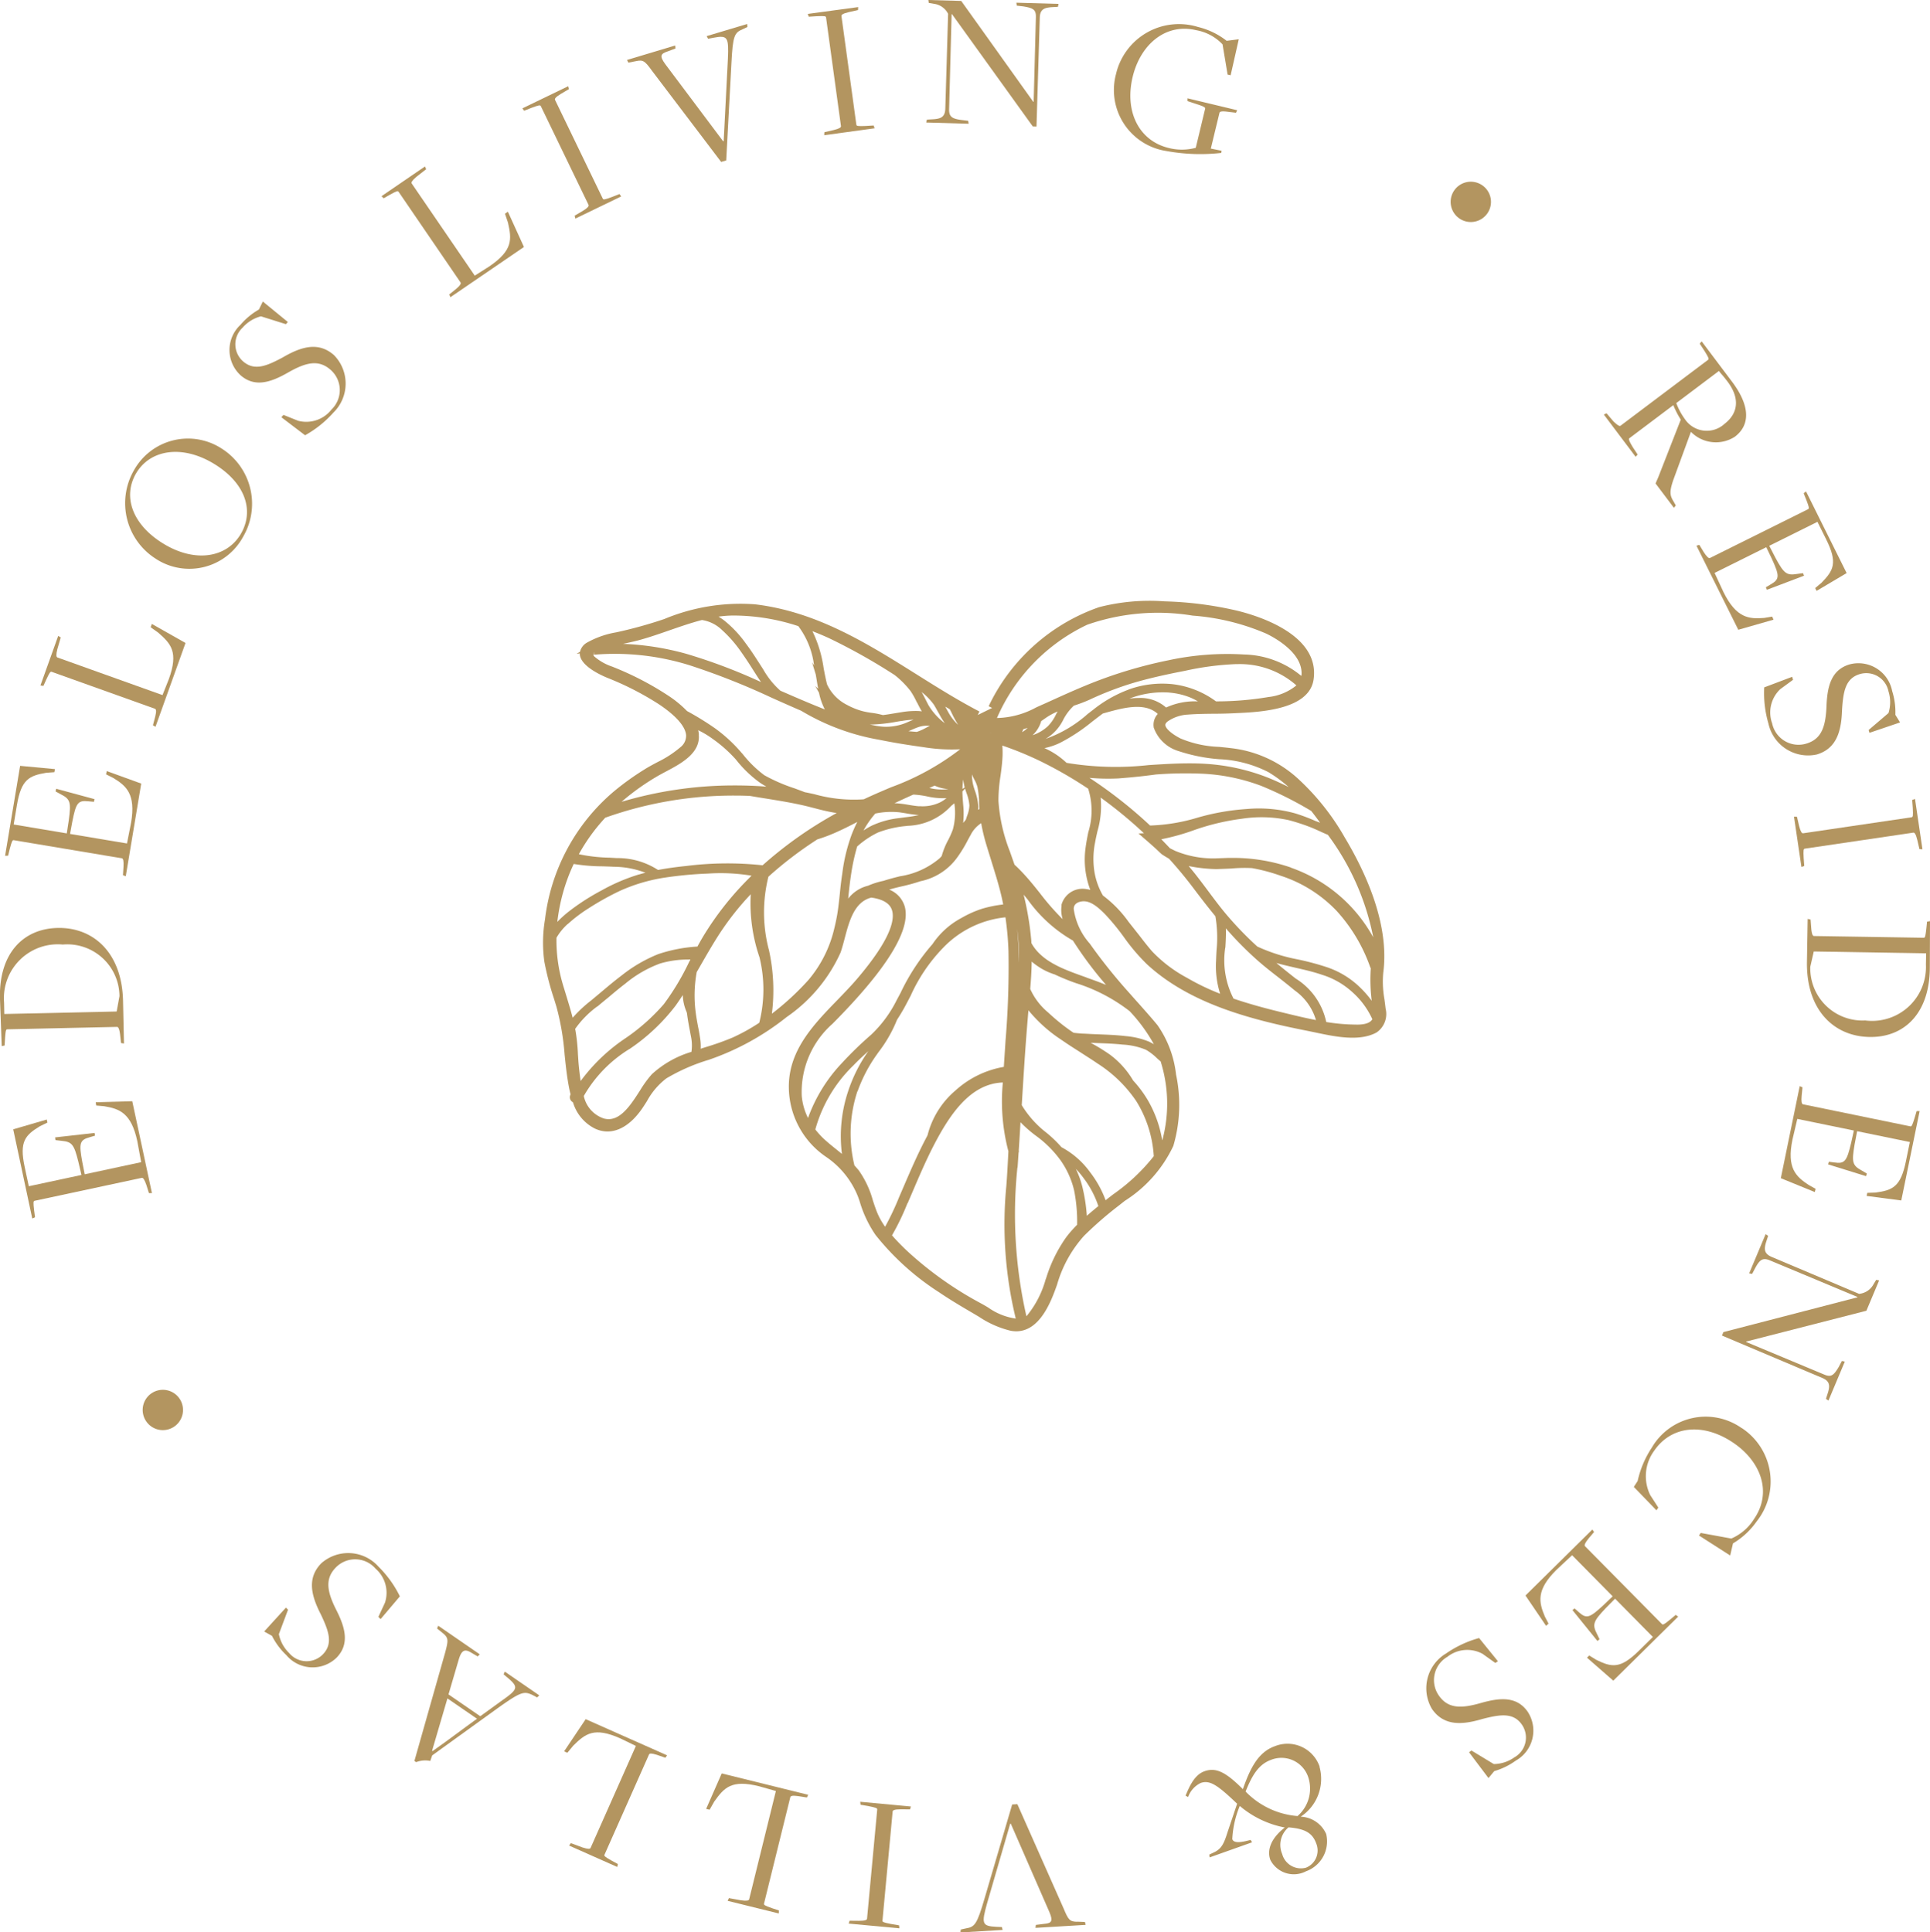 <svg id="Group_11" data-name="Group 11" xmlns="http://www.w3.org/2000/svg" xmlns:xlink="http://www.w3.org/1999/xlink" width="111.443" height="111.598" viewBox="0 0 111.443 111.598">
  <defs>
    <clipPath id="clip-path">
      <rect id="Rectangle_5" data-name="Rectangle 5" width="111.443" height="111.598" fill="#b39560"/>
    </clipPath>
  </defs>
  <g id="Group_7" data-name="Group 7" clip-path="url(#clip-path)">
    <path id="Path_31" data-name="Path 31" d="M46.723,73.955l.153.5a14.732,14.732,0,0,1,.469,2.751c.05.48.1.962.176,1.451.037.235.088.539.169.854l-.014.032a.326.326,0,0,0,.022.306.351.351,0,0,0,.131.119A2.487,2.487,0,0,0,49.1,81.488c.935.435,1.931,0,2.736-1.18.089-.132.176-.268.265-.409a4.1,4.1,0,0,1,1.118-1.311,10.983,10.983,0,0,1,2.456-1.075,15.033,15.033,0,0,0,4.494-2.471,9.017,9.017,0,0,0,3.106-3.713c.088-.245.163-.529.241-.825.262-.992.558-2.117,1.54-2.358.643.09,1.039.318,1.176.68.2.524.016,1.647-2,4.013-.348.408-.729.8-1.132,1.218-1.32,1.36-2.683,2.768-2.8,4.734a4.9,4.9,0,0,0,2.1,4.3,5.007,5.007,0,0,1,1.888,2.33l.094.267a6.768,6.768,0,0,0,.92,1.945,15.1,15.1,0,0,0,3.673,3.311c.676.46,1.39.877,2.08,1.281l.227.136a5.666,5.666,0,0,0,1.819.8,1.82,1.82,0,0,0,.321.031c1.4,0,2.041-1.8,2.358-2.69a7.168,7.168,0,0,1,1.561-2.826,21.436,21.436,0,0,1,1.973-1.719l.381-.3a7.569,7.569,0,0,0,2.8-3.172,8.419,8.419,0,0,0,.156-4.12,6.13,6.13,0,0,0-1.071-2.851c-.35-.427-.721-.839-1.088-1.254-.182-.2-.363-.407-.544-.612A31.626,31.626,0,0,1,77.81,71l-.136-.192a3.8,3.8,0,0,1-.931-2.007c0-.09.018-.363.451-.432.486-.078.943.316,1.37.749a13,13,0,0,1,1.073,1.307,11.241,11.241,0,0,0,1.333,1.569c2.455,2.264,5.926,3.191,9.312,3.856l.434.09c1.121.237,2.517.534,3.505,0a1.291,1.291,0,0,0,.531-1.379c-.02-.182-.044-.362-.068-.539a5.751,5.751,0,0,1-.068-1.547c.367-2.77-1.007-5.773-2.224-7.8a13.987,13.987,0,0,0-2.721-3.417,6.86,6.86,0,0,0-3.9-1.749c-.2-.026-.42-.046-.636-.068a6.291,6.291,0,0,1-2.227-.486c-.5-.254-.857-.57-.875-.768,0-.026-.01-.1.136-.216a2.241,2.241,0,0,1,1.163-.394c.49-.039,1-.044,1.485-.05.363,0,.729-.008,1.088-.024l.181-.009c1.379-.06,4.247-.186,4.506-1.94.39-2.638-3.34-3.725-4.489-3.995a20.716,20.716,0,0,0-4.117-.521,11.689,11.689,0,0,0-3.779.335,11.094,11.094,0,0,0-6.376,5.72l.2.1L71.2,57.6l.1-.2c-1.256-.654-2.48-1.422-3.664-2.166-2.819-1.769-5.735-3.6-9.295-4.025a11.43,11.43,0,0,0-5.238.848,25.2,25.2,0,0,1-2.779.77,5.237,5.237,0,0,0-1.666.582.832.832,0,0,0-.424.544l-.195.111.186-.018v.06c.054.643,1.124,1.156,1.581,1.345a17.122,17.122,0,0,1,3.009,1.545c1.23.831,1.518,1.422,1.545,1.769a.835.835,0,0,1-.321.69,6.263,6.263,0,0,1-1.318.86c-.272.144-.544.288-.794.448a15.465,15.465,0,0,0-1.7,1.221A11.445,11.445,0,0,0,46.214,69.4a8.028,8.028,0,0,0-.038,2.448,16.723,16.723,0,0,0,.547,2.111M61.847,55.263c.022.124.042.247.061.365.025.157.051.311.08.463l-.175-.171.221.395a3.7,3.7,0,0,0,.336.963c-.9-.354-1.773-.735-2.566-1.081a4.809,4.809,0,0,1-.992-1.232l-.189-.294c-.252-.391-.512-.8-.8-1.18a6.634,6.634,0,0,0-1.236-1.327,3.522,3.522,0,0,0-.354-.244,6.341,6.341,0,0,1,.865-.064,12.017,12.017,0,0,1,3.741.612,4.743,4.743,0,0,1,.911,2.281l-.121-.2Zm19.511,3.049a2.176,2.176,0,0,0,1.449,1.376,9.778,9.778,0,0,0,2.328.465,6.858,6.858,0,0,1,2.85.748,7.991,7.991,0,0,1,1.166.858c-.408-.2-.833-.4-1.272-.571a11.758,11.758,0,0,0-3.517-.767c-.314-.02-.629-.028-.944-.028-.788,0-1.577.051-2.348.1a17.272,17.272,0,0,1-4.741-.129,4.515,4.515,0,0,0-1.277-.851,3.825,3.825,0,0,0,.908-.308A10.519,10.519,0,0,0,77.8,57.99c.207-.159.415-.32.626-.476l.136-.038c1.024-.285,2.283-.635,3.035.063a.917.917,0,0,0-.235.773ZM93.066,75.481a11.087,11.087,0,0,1-1.743-.15,3.9,3.9,0,0,0-1.762-2.509c-.4-.313-.772-.612-1.118-.9.374.107.752.193,1.124.279.5.114,1.017.233,1.505.4a4.6,4.6,0,0,1,1.737.985,4.662,4.662,0,0,1,1.175,1.581l0,.009c-.137.212-.419.307-.912.307M80.09,69.774l-.181-.229a6.835,6.835,0,0,0-1.479-1.518,4.056,4.056,0,0,1-.483-1.32,4.752,4.752,0,0,1,.026-1.726c.039-.225.09-.45.141-.674a5.153,5.153,0,0,0,.183-1.938,25.257,25.257,0,0,1,2.5,2.06l-.316.014.422.365c.195.167.387.34.574.508.09.083.176.166.263.249l.08.073c.117.08.238.153.36.225l.068.039c.5.549.969,1.118,1.408,1.7.483.643.884,1.156,1.267,1.62a7.317,7.317,0,0,1,.068,1.965c-.012.2-.022.408-.029.612a5.285,5.285,0,0,0,.235,1.9,13.594,13.594,0,0,1-1.909-.918,7.972,7.972,0,0,1-2.017-1.528c-.267-.307-.514-.627-.76-.948-.141-.175-.279-.353-.42-.531M63.357,82.949c-.1-.083-.2-.163-.3-.244-.224-.18-.45-.361-.667-.556a4.528,4.528,0,0,1-.568-.613,8.183,8.183,0,0,1,2.2-3.7c.272-.285.571-.558.86-.822l-.078.113a8.722,8.722,0,0,0-1.081,2.183,8.189,8.189,0,0,0-.365,3.64Zm3.615-14.327a1.5,1.5,0,0,0-.884-.937c.256-.078.52-.141.78-.2a10.278,10.278,0,0,0,1.02-.284,3.47,3.47,0,0,0,2.172-1.436,7.446,7.446,0,0,0,.568-.942l.165-.3a1.755,1.755,0,0,1,.606-.675,10.659,10.659,0,0,0,.29,1.217c.092.308.188.612.284.922.2.652.417,1.327.577,2q.068.278.12.556a7.082,7.082,0,0,0-1.206.242,6.168,6.168,0,0,0-1.2.535,4.626,4.626,0,0,0-1.677,1.513,12.229,12.229,0,0,0-1.842,2.813l-.232.435a7.087,7.087,0,0,1-1.464,1.98,21.079,21.079,0,0,0-1.684,1.632A9.062,9.062,0,0,0,61.4,80.874a3.512,3.512,0,0,1-.362-1.277,5.248,5.248,0,0,1,1.775-4.163c3.171-3.191,4.57-5.481,4.161-6.81Zm-7.839,2.517a8.493,8.493,0,0,1-.02-4.2,21.933,21.933,0,0,1,2.836-2.162l.012,0a9.327,9.327,0,0,0,.9-.331c.509-.22.945-.44,1.386-.67-.112.211-.211.439-.316.7a10.117,10.117,0,0,0-.554,2.293c-.057.369-.1.739-.136,1.11-.045.433-.091.884-.167,1.314-.054.3-.123.612-.216.97A7.071,7.071,0,0,1,61.427,72.9a15.462,15.462,0,0,1-2.113,1.95,10.778,10.778,0,0,0-.178-3.709Zm31.553-7.424a10.431,10.431,0,0,0-1.147-.431,7.848,7.848,0,0,0-2.8-.255,13.4,13.4,0,0,0-2.847.5,10.631,10.631,0,0,1-2.739.455,26.08,26.08,0,0,0-3.5-2.753l.068.005a12.349,12.349,0,0,0,1.594.028c.8-.061,1.513-.137,2.177-.228a22.6,22.6,0,0,1,2.585-.049,11.141,11.141,0,0,1,3.5.709,21.366,21.366,0,0,1,2.879,1.446c.171.215.34.439.512.68Zm-.979,8.006a10.009,10.009,0,0,1-2.336-.736l-.029-.014a19.872,19.872,0,0,1-1.827-1.9c-.346-.413-.673-.853-.99-1.278-.264-.353-.526-.706-.8-1.05q-.17-.211-.345-.419A8.852,8.852,0,0,0,85,66.5c.285-.012.571-.018.854-.035a8.733,8.733,0,0,1,1.178-.023,10.337,10.337,0,0,1,1.658.441,7.756,7.756,0,0,1,3.243,2.041,9.481,9.481,0,0,1,1.926,3.23.345.345,0,0,0,.037.072,9.609,9.609,0,0,0,.054,1.881,6.07,6.07,0,0,0-.761-.856,5.035,5.035,0,0,0-1.784-1.071,15.129,15.129,0,0,0-1.7-.458ZM66.812,57.945a5.173,5.173,0,0,1,.68-.075c-.083.034-.162.068-.241.1-.12.053-.241.106-.366.149a3.065,3.065,0,0,1-1.088.16,3.7,3.7,0,0,1-.635-.09l-.193-.037H65a9.32,9.32,0,0,0,1.517-.163l.156-.026.1-.016.054,0Zm.57.514q.2-.093.414-.167a1.5,1.5,0,0,1,.641-.063c-.088.04-.173.084-.258.128a2.7,2.7,0,0,1-.5.219q-.244-.018-.476-.04Zm3.086,3.39c.026.084.054.169.082.254a2.509,2.509,0,0,1,.169.728,1.792,1.792,0,0,1-.129.58c-.027.078-.052.158-.077.237q-.081.092-.155.188a5.229,5.229,0,0,0,0-1.072c-.019-.23-.039-.484-.043-.744Zm-.15.021a3.568,3.568,0,0,1,.046-.544,2.667,2.667,0,0,0,.084.456Zm.7-.519a1.887,1.887,0,0,1,.167.417,5.984,5.984,0,0,1,.091.721c0,.182.006.363.018.544l-.078.04a1.17,1.17,0,0,0,.014-.195,3.2,3.2,0,0,0-.2-.926l-.029-.091a2.589,2.589,0,0,1-.136-.831c.014.035.029.072.044.109.037.069.069.137.105.21Zm-2.62.467c.105-.045.21-.093.312-.14a2.115,2.115,0,0,0,.8.2,2.894,2.894,0,0,1-1.107-.065Zm-1.673,1.41c.121.018.242.037.364.057a6.935,6.935,0,0,0,.711.094c-.259.06-.528.1-.807.131l-.34.046a5.019,5.019,0,0,0-1.581.44,4.677,4.677,0,0,0-.469.276,5.525,5.525,0,0,1,.68-.979,4.48,4.48,0,0,1,1.441-.067Zm1.1-.356c-.209-.015-.414-.049-.62-.083a6.355,6.355,0,0,0-.735-.092l-.078,0c.348-.166.714-.334,1.088-.5a5.114,5.114,0,0,1,.774.1,4.228,4.228,0,0,0,1.14.107,2.041,2.041,0,0,1-.357.236,2.32,2.32,0,0,1-1.215.224Zm5.655,7.116a12.691,12.691,0,0,1,.1,1.274c.005.216.005.432,0,.648q-.005-.415-.024-.83c-.017-.38-.044-.746-.078-1.1ZM75.812,57.4c-.016.027-.031.054-.046.081l-.044.08a2.475,2.475,0,0,1-.471.686,2.434,2.434,0,0,1-.884.52,1.784,1.784,0,0,0,.5-.816l.171-.118c.087-.061.173-.121.265-.177a3.827,3.827,0,0,1,.507-.258Zm-2.055,1.194a.743.743,0,0,0,.068-.169c.089-.028.173-.054.254-.084a1.314,1.314,0,0,1-.322.252ZM51.64,66.808a10.867,10.867,0,0,0-2.162.924A13.021,13.021,0,0,0,47.6,68.94a6.289,6.289,0,0,0-.675.608,10.711,10.711,0,0,1,.321-1.656,10.291,10.291,0,0,1,.626-1.688,10.727,10.727,0,0,0,1.643.136c.228.006.455.014.68.026a5.14,5.14,0,0,1,1.82.346c-.13.028-.254.061-.375.1Zm-2.405,7.63c.2-.166.4-.335.605-.5.333-.281.667-.563,1.014-.827a6.827,6.827,0,0,1,2-1.157,5.636,5.636,0,0,1,1.617-.231l.14-.007-.084.162A14.45,14.45,0,0,1,53.074,74.3a11.523,11.523,0,0,1-2.186,1.948,10.4,10.4,0,0,0-2.616,2.492c-.057-.377-.1-.773-.124-1.054-.012-.161-.022-.324-.033-.488a11,11,0,0,0-.141-1.369l-.02-.1a5.59,5.59,0,0,1,1.281-1.3ZM51.1,76.886a11.227,11.227,0,0,0,2.653-2.5c.136-.19.272-.391.415-.612a2.649,2.649,0,0,0,.224.983l.02.082c.042.331.1.656.164.984l.058.312a2.538,2.538,0,0,1,.034.92,5.858,5.858,0,0,0-2.287,1.293,6.463,6.463,0,0,0-.684.942c-.558.869-1.192,1.856-2.083,1.614a1.749,1.749,0,0,1-1.161-1.3A7.634,7.634,0,0,1,51.1,76.883Zm3.83-1.991a7.513,7.513,0,0,1,.043-2.449l.262-.454c.308-.537.629-1.093.967-1.624a16.27,16.27,0,0,1,1.89-2.416,9.625,9.625,0,0,0,.507,3.644,7.844,7.844,0,0,1-.014,3.778,11.078,11.078,0,0,1-1.535.853,15.361,15.361,0,0,1-1.52.543c-.109.035-.219.068-.329.106a2.926,2.926,0,0,0-.035-.626c-.032-.212-.068-.421-.112-.631-.046-.242-.09-.483-.125-.726Zm8.789-6.686c.007-.073.015-.146.022-.218.038-.361.076-.72.131-1.08a12.13,12.13,0,0,1,.365-1.716,5.1,5.1,0,0,1,1.2-.807,6.061,6.061,0,0,1,1.65-.378L67.155,64a3.561,3.561,0,0,0,2.517-1.156c.06-.046.118-.095.176-.144a3.657,3.657,0,0,1-.085,1.514,5.123,5.123,0,0,1-.272.612,4.283,4.283,0,0,0-.371.919c-.044.05-.088.1-.136.144a4.623,4.623,0,0,1-2.277,1.026c-.319.08-.65.164-.943.262a4.428,4.428,0,0,0-.9.284,2.062,2.062,0,0,0-1.145.744Zm.544,11.121a8.654,8.654,0,0,1,1.088-2.09l.121-.171A7.812,7.812,0,0,0,66.54,75.2q.211-.321.4-.658c.136-.243.261-.489.39-.735a9.618,9.618,0,0,1,1.864-2.755A5.792,5.792,0,0,1,72.8,69.285a17.692,17.692,0,0,1,.175,1.943,51.243,51.243,0,0,1-.169,5.17l-.1,1.525a5.546,5.546,0,0,0-2.789,1.36,4.987,4.987,0,0,0-1.615,2.589l-.041.079c-.523.982-.965,2.015-1.394,3.014l-.2.462a15.7,15.7,0,0,1-.816,1.728,4.1,4.1,0,0,1-.491-.9c-.076-.2-.144-.4-.213-.612a5.562,5.562,0,0,0-.807-1.73c-.083-.105-.17-.2-.26-.3a7.786,7.786,0,0,1,.173-4.283Zm2.885,6.478.289-.673c.373-.873.76-1.776,1.2-2.634.925-1.793,2.122-3.615,4.013-3.677a11.344,11.344,0,0,0,.32,3.972c-.033.669-.068,1.337-.118,2a23,23,0,0,0,.544,7.663,3.623,3.623,0,0,1-1.587-.635c-.136-.083-.277-.164-.414-.239a20.6,20.6,0,0,1-4.338-3.094c-.233-.224-.529-.517-.807-.84a14.027,14.027,0,0,0,.89-1.848ZM73.5,83.739l.058-.852a.3.3,0,0,0,.011-.15c.037-.544.068-1.084.1-1.618a7.137,7.137,0,0,0,.928.808A6.345,6.345,0,0,1,75.968,83.3a4.967,4.967,0,0,1,.8,1.769,9.219,9.219,0,0,1,.171,1.972,6.872,6.872,0,0,0-.621.706,8.262,8.262,0,0,0-1.152,2.326l-.054.154a5.712,5.712,0,0,1-1.1,2.1,26.433,26.433,0,0,1-.522-8.588Zm3.841.646a5.532,5.532,0,0,1,.824,1.577c-.219.181-.445.366-.666.561a9.85,9.85,0,0,0-.22-1.511,5.319,5.319,0,0,0-.414-1.2,5.45,5.45,0,0,1,.472.567Zm-1.3-1.828-.008,0a7.087,7.087,0,0,0-.991-.931,5.853,5.853,0,0,1-1.3-1.492c.1-1.623.2-3.3.352-5.078.011-.136.022-.267.035-.4a8.335,8.335,0,0,0,1.867,1.681l.238.162c.292.2.589.386.884.575l.535.346c.1.062.193.125.287.187l.183.124A7.69,7.69,0,0,1,80.354,79.9a6.794,6.794,0,0,1,1.011,3.181,10.97,10.97,0,0,1-2.34,2.2c-.149.116-.3.23-.441.344a6.056,6.056,0,0,0-.891-1.612,4.859,4.859,0,0,0-1.663-1.455Zm5.81-.4a6.777,6.777,0,0,0-.812-2.28,6.694,6.694,0,0,0-.865-1.167,5.03,5.03,0,0,0-1.331-1.488,10.5,10.5,0,0,0-1.037-.643l-.084-.048c.165.008.33.015.495.021.446.017.905.035,1.354.084a4.063,4.063,0,0,1,1.344.3,3.2,3.2,0,0,1,.649.5c.068.058.13.118.2.173l.018.063a8.114,8.114,0,0,1,.085,4.458Zm-.712-5.672a4.529,4.529,0,0,0-1.4-.34c-.5-.06-1.006-.08-1.5-.1-.278-.011-.554-.021-.831-.039L77.225,76c-.161-.012-.321-.026-.481-.046h-.006c-.158-.1-.313-.216-.495-.35-.068-.052-.136-.1-.2-.155-.272-.213-.53-.438-.775-.666a3.776,3.776,0,0,1-1.037-1.36c.037-.45.077-1,.084-1.581l.031.026c.073.061.148.118.227.175a3.7,3.7,0,0,0,.727.415c.063.026.127.05.224.086a.349.349,0,0,0,.1.031,12.43,12.43,0,0,0,1.247.511,9.862,9.862,0,0,1,3.1,1.618,9.378,9.378,0,0,1,1.4,1.91c-.076-.044-.153-.086-.233-.124Zm-3.652-3.723-.333-.119c-.4-.143-.82-.3-1.216-.486l-.087-.042c-.075-.037-.147-.075-.218-.114s-.129-.069-.192-.11a3.509,3.509,0,0,1-.687-.521,2.513,2.513,0,0,1-.227-.254,2.308,2.308,0,0,1-.231-.35v-.04c0-.068-.007-.136-.014-.2l-.032-.313c-.033-.287-.068-.575-.118-.86-.074-.46-.169-.92-.282-1.377l.235.284A8.208,8.208,0,0,0,76.7,70.63l.029.047a21.693,21.693,0,0,0,1.881,2.512c-.38-.159-.76-.294-1.135-.426Zm-1.443-4.175a1.784,1.784,0,0,0,.06.805,14.433,14.433,0,0,1-1.312-1.5c-.265-.333-.531-.666-.816-.983-.078-.086-.157-.173-.236-.255-.136-.141-.272-.279-.416-.408l-.272-.775a9.738,9.738,0,0,1-.656-2.909,8.966,8.966,0,0,1,.117-1.428l.029-.216c.032-.245.061-.491.078-.737a5.192,5.192,0,0,0,0-.816,19.3,19.3,0,0,1,2.241.924,23.907,23.907,0,0,1,2.717,1.569,4.2,4.2,0,0,1,.005,2.517c-.058.292-.115.582-.152.866A4.923,4.923,0,0,0,77.7,67.7a1.751,1.751,0,0,0-.222-.044,1.26,1.26,0,0,0-1.45.936Zm9.455,2.449c.021-.365.043-.737.029-1.113a19.658,19.658,0,0,0,1.866,1.883c.382.335.784.65,1.175.952.316.248.633.5.94.754a3.211,3.211,0,0,1,1.221,1.707c-.667-.129-1.331-.292-1.979-.45l-.132-.032c-1.071-.262-1.893-.5-2.647-.756a4.823,4.823,0,0,1-.479-2.946Zm3.8-4.621a10.206,10.206,0,0,0-3.309-.562H85.8c-.169,0-.341.009-.518.015l-.288.01a5.684,5.684,0,0,1-2.394-.432l-.3-.149c-.164-.175-.331-.348-.5-.52a12.839,12.839,0,0,0,1.9-.531,13.441,13.441,0,0,1,2.759-.655,7.407,7.407,0,0,1,2.7.082,11.625,11.625,0,0,1,1.36.45c.158.068.316.137.471.209s.284.128.427.19a14.6,14.6,0,0,1,2.62,5.918,8.7,8.7,0,0,0-4.766-4.027ZM82.257,56.307a4.09,4.09,0,0,1,1.219.286,3.814,3.814,0,0,1,.441.222,3.959,3.959,0,0,0-1.84.354,2.233,2.233,0,0,0-1.589-.551,4.373,4.373,0,0,0-.525.033,5.338,5.338,0,0,1,2.288-.347ZM79.92,56.13a7.4,7.4,0,0,0-2.041,1.156l-.331.256a7.288,7.288,0,0,1-2.429,1.437,2.762,2.762,0,0,0,.379-.271,2.646,2.646,0,0,0,.656-.865,2.962,2.962,0,0,1,.6-.784,8.317,8.317,0,0,0,.909-.345,18.467,18.467,0,0,1,2.7-1.02c.79-.224,1.647-.422,2.793-.643a16.544,16.544,0,0,1,2.925-.388h.1a4.919,4.919,0,0,1,3.42,1.228,3.09,3.09,0,0,1-1.618.672,17.968,17.968,0,0,1-3.026.25,5.264,5.264,0,0,0-2.517-.994,5.734,5.734,0,0,0-2.53.31Zm9.968-.783a5.352,5.352,0,0,0-3.316-1.241,16.076,16.076,0,0,0-4.364.335,25.88,25.88,0,0,0-4.829,1.48c-.649.268-1.286.556-1.923.845-.272.124-.55.249-.826.371l-.061.029a4.929,4.929,0,0,1-2.259.609,10.646,10.646,0,0,1,5.212-5.388,12.374,12.374,0,0,1,6.088-.526A13.2,13.2,0,0,1,87.858,52.9c.5.241,2.132,1.132,2.037,2.388a.168.168,0,0,0-.013.054ZM71.964,58.175l.007.009Zm.008.477a.17.17,0,0,0-.043-.018l0-.008Zm-1.9-.481a2.772,2.772,0,0,1-.537-.67c-.054-.091-.1-.186-.155-.28-.018-.035-.037-.067-.056-.105.088.053.175.1.262.155.042.073.078.149.114.222a6.01,6.01,0,0,0,.365.669Zm-1.135-.7a5.691,5.691,0,0,0,.322.55l.037.054a3.675,3.675,0,0,1-.931-1.026c-.061-.112-.118-.225-.175-.34-.074-.146-.149-.292-.232-.439l.161.135a3.654,3.654,0,0,1,.549.6c.093.151.178.309.263.465Zm-1.244-.6c.086.171.173.347.278.518-.068-.008-.136-.016-.209-.019a4.768,4.768,0,0,0-.934.063l-.39.063c-.238.04-.476.08-.716.11a4.426,4.426,0,0,0-.644-.129,4.358,4.358,0,0,1-.552-.105,4.129,4.129,0,0,1-.865-.35A2.515,2.515,0,0,1,62.5,55.835c-.08-.314-.141-.635-.2-.952a7.16,7.16,0,0,0-.646-2.123c.324.124.647.261.966.407A34.45,34.45,0,0,1,66.4,55.291a5.289,5.289,0,0,1,.92.926,4.612,4.612,0,0,1,.363.651ZM56.451,52.709a7.366,7.366,0,0,1,1.107,1.278c.245.346.476.7.7,1.057l.17.265c.086.135.171.263.256.388a32,32,0,0,0-4.272-1.618,15.77,15.77,0,0,0-3.694-.587l.046-.01c.28-.06.56-.12.837-.193.6-.161,1.2-.371,1.785-.574.617-.214,1.253-.436,1.888-.6a2.107,2.107,0,0,1,1.171.589Zm-7.418,1.409v-.137h.009l.012.137a14.485,14.485,0,0,1,5.51.611A41.176,41.176,0,0,1,59.293,56.6l.569.254c.388.172.78.346,1.14.5a13.12,13.12,0,0,0,4.526,1.68c.741.152,1.532.284,2.565.428a10.015,10.015,0,0,0,2.092.118,14.842,14.842,0,0,1-4.006,2.2c-.3.129-.607.258-.905.39q-.323.142-.646.295l-.064.008a8.427,8.427,0,0,1-2.8-.3c-.2-.043-.395-.086-.555-.115-.171-.069-.373-.141-.586-.221a9.906,9.906,0,0,1-1.746-.758,6.637,6.637,0,0,1-1.242-1.213l-.1-.113a8.754,8.754,0,0,0-1.485-1.37,16.771,16.771,0,0,0-1.626-1.005l-.012-.007a6.355,6.355,0,0,0-1.075-.884,17.565,17.565,0,0,0-3.124-1.632l-.106-.044a3.043,3.043,0,0,1-1.057-.6A.248.248,0,0,1,49,54.124ZM55.1,58.726a1.713,1.713,0,0,0-.043-.248,5.188,5.188,0,0,1,.834.5,7.887,7.887,0,0,1,1.343,1.193,6.845,6.845,0,0,0,1.413,1.356c.114.075.23.144.348.211q-.978-.078-2.054-.069a22.818,22.818,0,0,0-6.307.945A13.715,13.715,0,0,1,52.8,61.08c.124-.068.265-.146.416-.224.835-.445,1.985-1.047,1.875-2.133Zm3.016,3.559c.3.052.592.1.888.146.793.129,1.614.261,2.4.456l.346.089c.361.095.735.19,1.114.255.061.012.124.021.192.031a23,23,0,0,0-4.279,3.018,18.994,18.994,0,0,0-4.417.041c-.6.061-1.135.136-1.62.229a4.276,4.276,0,0,0-2.374-.686l-.42-.024a9.423,9.423,0,0,1-1.779-.2,10.714,10.714,0,0,1,1.526-2.108A22.056,22.056,0,0,1,57.2,62.254q.418,0,.836.019ZM47.537,69.667a8.531,8.531,0,0,1,1.19-.9,16.093,16.093,0,0,1,1.79-1,9.916,9.916,0,0,1,2.6-.773,22.04,22.04,0,0,1,2.457-.233l.288-.016a10.969,10.969,0,0,1,2.279.136l-.008.008A17.587,17.587,0,0,0,55.339,70.4c-.114.192-.222.384-.326.574a8.717,8.717,0,0,0-2.258.435,8.437,8.437,0,0,0-2.119,1.235c-.408.309-.8.638-1.189.966l-.569.476a7.727,7.727,0,0,0-1.068,1c-.113-.44-.246-.873-.376-1.3-.061-.2-.123-.4-.183-.6a8.941,8.941,0,0,1-.375-2.721,3.246,3.246,0,0,1,.655-.8Z" transform="translate(-14.743 -16.308)" fill="#b39560"/>
    <path id="Path_32" data-name="Path 32" d="M8.811,98.343c-.1-.291-.185-.434-.263-.418L2.359,99.25c-.078.016-.088.077-.035.539l.054.416-.158.069-1.1-5.151,1.937-.565.038.176-.43.208c-.849.517-1.2.881-.884,2.351l.239,1.117,3.04-.651L4.882,97c-.249-1-.364-1.159-.977-1.213l-.344-.041-.022-.157,2.28-.257.022.158-.3.088c-.6.163-.627.365-.433,1.433l.14.709,3.261-.7-.224-1.213c-.35-1.636-1.037-1.871-1.912-2.018l-.46-.04-.029-.19L7.994,93.5,9.13,98.807l-.173,0Z" transform="translate(-0.357 -29.902)" fill="#b39560"/>
    <path id="Path_33" data-name="Path 33" d="M6.935,84.95c-.041-.326-.1-.45-.18-.448l-6.329.139c-.08,0-.1.047-.135.535l-.026.4L.1,85.61,0,82.92c-.091-2.61,1.3-4.088,3.324-4.133,2.08-.046,3.718,1.445,3.78,4.2l.054,2.476-.17-.031ZM3.609,79.743A3.113,3.113,0,0,0,.235,83.1l.014.656,6.487-.143.162-.886a3.014,3.014,0,0,0-3.289-2.981" transform="translate(0 -25.196)" fill="#b39560"/>
    <path id="Path_34" data-name="Path 34" d="M7.269,70.848c.017-.307-.013-.472-.09-.485L.936,69.317c-.078-.014-.11.039-.231.488l-.1.406-.173.006L1.3,65.023l2.009.188-.03.178-.475.035c-.979.168-1.439.378-1.688,1.861L.928,68.41l3.066.514.117-.771c.137-1.02.089-1.211-.46-1.486L3.345,66.5l.038-.154,2.214.6-.037.154-.316-.03c-.619-.069-.718.109-.931,1.174l-.131.711,3.288.55L7.708,68.3c.277-1.65-.275-2.12-1.035-2.58l-.412-.207.043-.188,1.988.722L7.4,71.4l-.162-.061Z" transform="translate(-0.138 -20.794)" fill="#b39560"/>
    <path id="Path_35" data-name="Path 35" d="M10.058,58.335c.079-.32.06-.435-.014-.462L4.086,55.741c-.075-.027-.111.007-.309.429l-.173.383-.171-.025,1.025-2.862.148.089-.2.685c-.078.32-.063.446.011.473l6.064,2.171.371-.936c.556-1.553.124-2.02-.616-2.669l-.44-.314.069-.191,1.945,1.1-1.733,4.841-.148-.089Z" transform="translate(-1.098 -16.941)" fill="#b39560"/>
    <path id="Path_36" data-name="Path 36" d="M12.405,44.19a3.8,3.8,0,0,1-1.287-5.1,3.572,3.572,0,0,1,5.057-1.286,3.772,3.772,0,0,1,1.262,5.1,3.531,3.531,0,0,1-5.032,1.287m3.3-5.522c-1.815-1.083-3.636-.788-4.441.561s-.239,3,1.615,4.109c1.814,1.083,3.606.771,4.412-.578.816-1.369.258-2.992-1.586-4.092" transform="translate(-3.395 -11.911)" fill="#b39560"/>
    <path id="Path_37" data-name="Path 37" d="M23.85,33.326l-1.371-1.042.12-.136.846.339a1.85,1.85,0,0,0,1.929-.65,1.556,1.556,0,0,0-.056-2.295c-.7-.613-1.437-.422-2.472.171-.966.55-1.9.873-2.73.141a1.986,1.986,0,0,1,0-2.907,4.024,4.024,0,0,1,1.065-.884l.227-.463,1.444,1.182-.112.127L21.3,26.455a2.1,2.1,0,0,0-1.064.66,1.311,1.311,0,0,0,.026,1.937c.662.582,1.379.265,2.285-.217,1.058-.619,2.063-.939,2.97-.139a2.343,2.343,0,0,1-.031,3.317,6.27,6.27,0,0,1-1.639,1.313" transform="translate(-6.232 -8.187)" fill="#b39560"/>
    <path id="Path_38" data-name="Path 38" d="M36.688,21.212c.252-.213.3-.317.258-.382L33.372,15.6c-.044-.065-.095-.058-.5.166l-.364.208-.124-.121,2.51-1.717.068.159-.563.439c-.251.213-.313.324-.268.389l3.638,5.318.85-.54c1.362-.932,1.286-1.564,1.067-2.525l-.172-.512.168-.115.927,2.037-4.245,2.9-.068-.158Z" transform="translate(-10.355 -4.522)" fill="#b39560"/>
    <path id="Path_39" data-name="Path 39" d="M47.841,14.518c.28-.173.357-.273.323-.344l-2.755-5.7c-.035-.071-.1-.067-.532.094l-.432.171-.1-.138,2.645-1.279.043.167-.469.277c-.3.183-.367.278-.333.349l2.755,5.7c.035.071.105.063.542-.1l.422-.166.1.138-2.645,1.279-.044-.167Z" transform="translate(-14.18 -2.343)" fill="#b39560"/>
    <path id="Path_40" data-name="Path 40" d="M53.741,4.181l-.435.084-.081-.153,2.782-.835.016.172-.467.175c-.386.128-.465.258-.126.722l3.345,4.46.033-.01.244-4.77c.048-1.218-.005-1.355-.822-1.2l-.324.061-.081-.152,2.338-.7.016.172-.268.128c-.482.2-.576.362-.657,1.979l-.3,5.6L58.661,10,54.679,4.75c-.422-.582-.516-.66-.937-.569" transform="translate(-17.021 -0.649)" fill="#b39560"/>
    <path id="Path_41" data-name="Path 41" d="M70.075,7.7c.32-.078.424-.149.414-.227L69.629,1.2c-.011-.078-.07-.092-.535-.073l-.464.029L68.573.995,71.484.6l-.01.173-.531.118c-.343.082-.436.151-.425.229l.86,6.273c.011.078.081.091.546.073l.452-.028.056.163L69.522,8l.01-.173Z" transform="translate(-21.93 -0.191)" fill="#b39560"/>
    <path id="Path_42" data-name="Path 42" d="M80.094.818,79.949,6.3c-.012.44.165.558.716.63l.384.046.029.17-2.45-.07.039-.168.4-.023c.408-.033.648-.128.662-.614L79.891.8a1.057,1.057,0,0,0-.8-.577L78.778.17,78.749,0l1.9.054L84.809,5.88h.022L84.96.99c.012-.441-.166-.525-.717-.619L83.86.326l-.029-.17L86.27.225l-.039.169-.385.022c-.419.033-.648.14-.661.6l-.19,6.289L84.779,7.3,80.116.818Z" transform="translate(-25.145)" fill="#b39560"/>
    <path id="Path_43" data-name="Path 43" d="M94.673,4.983a3.73,3.73,0,0,1,4.741-2.757,4.326,4.326,0,0,1,1.656.8l.7-.089L101.3,5.016l-.175-.042-.291-1.743a2.753,2.753,0,0,0-1.524-.819C97.564,1.992,96.1,3.22,95.645,5.1c-.488,2.033.378,3.706,2.082,4.115a3.061,3.061,0,0,0,1.56-.01l.541-2.253c.018-.078-.062-.132-.5-.273l-.517-.171,0-.161,2.868.688-.069.145-.486-.058c-.326-.044-.45-.015-.468.062l-.5,2.066.622.126-.018.124a10.8,10.8,0,0,1-3.17-.11,3.561,3.561,0,0,1-2.918-4.408" transform="translate(-30.24 -0.669)" fill="#b39560"/>
    <path id="Path_44" data-name="Path 44" d="M125.28,17.235a1.164,1.164,0,1,1-.326-1.613,1.163,1.163,0,0,1,.326,1.613" transform="translate(-39.382 -4.933)" fill="#b39560"/>
    <path id="Path_45" data-name="Path 45" d="M136.7,33.6c.156.151.344.307.407.259l5.057-3.807c.063-.048.054-.1-.2-.513l-.279-.426.115-.129,1.747,2.321c1.054,1.4,1.067,2.507.165,3.187a2.018,2.018,0,0,1-2.534-.285L140.156,37c-.222.663-.2.875.02,1.23l.129.228-.109.138-1.06-1.408.156-.358,1.3-3.327a5.414,5.414,0,0,1-.431-.836l-2.546,1.917c-.064.048.08.293.2.5l.286.435-.116.13-1.835-2.439.156-.074Zm6.4.16c.831-.626.944-1.545.09-2.586-.007-.009-.089-.118-.2-.246a2.556,2.556,0,0,1-.193-.237l-2.465,1.856a3.905,3.905,0,0,0,.492.917,1.517,1.517,0,0,0,2.275.3" transform="translate(-43.54 -9.268)" fill="#b39560"/>
    <path id="Path_46" data-name="Path 46" d="M144.434,45.231c.167.258.288.375.358.339l5.667-2.819c.071-.035.066-.1-.1-.531l-.156-.389.137-.106,2.345,4.716-1.735,1.028-.081-.162.365-.307c.694-.711.943-1.151.273-2.5L151,43.481l-2.783,1.384.357.693c.488.905.64,1.033,1.247.933l.344-.046.061.147-2.145.814-.061-.147.273-.161c.541-.307.517-.509.064-1.5l-.312-.652-2.985,1.485.518,1.118c.745,1.5,1.468,1.554,2.353,1.481l.455-.076.075.178-2.033.582-2.416-4.857.167-.045Z" transform="translate(-46.055 -13.344)" fill="#b39560"/>
    <path id="Path_47" data-name="Path 47" d="M149.767,57.7l1.61-.609.051.173-.735.538a1.849,1.849,0,0,0-.471,1.979,1.554,1.554,0,0,0,1.975,1.167c.888-.265,1.118-.994,1.164-2.185.046-1.11.267-2.071,1.327-2.388a1.985,1.985,0,0,1,2.464,1.541,4.005,4.005,0,0,1,.184,1.371l.272.438-1.766.6-.048-.163,1.146-.978a2.094,2.094,0,0,0,0-1.251,1.309,1.309,0,0,0-1.654-1c-.845.252-.956,1.028-1.028,2.051-.035,1.225-.3,2.246-1.455,2.592a2.342,2.342,0,0,1-2.795-1.784,6.248,6.248,0,0,1-.244-2.084" transform="translate(-47.893 -18.004)" fill="#b39560"/>
    <path id="Path_48" data-name="Path 48" d="M152.592,69.406c.082.32.154.422.232.411l6.26-.924c.078-.012.093-.071.069-.536l-.034-.463.163-.059.429,2.907-.173-.01-.124-.529c-.085-.342-.156-.435-.234-.422l-6.26.924c-.078.012-.09.082-.067.547l.033.452-.163.058-.429-2.906.172.009Z" transform="translate(-48.704 -21.694)" fill="#b39560"/>
    <path id="Path_49" data-name="Path 49" d="M153.64,78.558c.028.329.082.453.161.454l6.33.1c.079,0,.1-.044.156-.529l.041-.4.17-.031-.01,2.691c-.01,2.611-1.458,4.035-3.482,4-2.079-.034-3.659-1.586-3.613-4.344l.041-2.475.169.037Zm3.123,5.331a3.112,3.112,0,0,0,3.5-3.221l.012-.656-6.488-.107-.2.878a3.013,3.013,0,0,0,3.171,3.105" transform="translate(-49.055 -24.955)" fill="#b39560"/>
    <path id="Path_50" data-name="Path 50" d="M152.38,92.783c-.029.305,0,.472.073.488l6.2,1.273c.078.016.111-.035.248-.48l.118-.4h.173l-1.06,5.161-2-.261.037-.178.476-.017c.986-.133,1.452-.326,1.754-1.8l.229-1.118-3.045-.625-.146.767c-.173,1.014-.133,1.207.407,1.5l.3.177-.043.152-2.192-.68.043-.152.315.041c.616.092.721-.083.973-1.139l.156-.706-3.267-.671-.281,1.2c-.337,1.639.2,2.129.94,2.616l.4.222-.05.186-1.961-.8,1.091-5.315.16.067Z" transform="translate(-48.348 -29.496)" fill="#b39560"/>
    <path id="Path_51" data-name="Path 51" d="M154.005,108.414l-5.059-2.114c-.406-.171-.58-.048-.847.441l-.18.341-.169-.035.95-2.261.144.1-.122.377c-.116.393-.114.651.334.84l5.039,2.13a1.057,1.057,0,0,0,.826-.536l.164-.273.169.034-.736,1.751-6.939,1.779-.009.022,4.517,1.886c.406.171.55.035.837-.445l.18-.341.169.035-.945,2.251-.144-.1.118-.368c.12-.4.1-.655-.323-.835l-5.8-2.451.083-.2L154,108.434Z" transform="translate(-46.748 -33.511)" fill="#b39560"/>
    <path id="Path_52" data-name="Path 52" d="M144.934,120.932a3.693,3.693,0,0,1,.865,5.382,4.419,4.419,0,0,1-1.373,1.277l-.163.7-1.8-1.154.1-.149,1.766.324a2.9,2.9,0,0,0,1.317-1.138c1.037-1.508.418-3.279-1.175-4.374-1.731-1.19-3.593-1.018-4.591.435a2.474,2.474,0,0,0-.232,2.569l.466.719-.109.158-1.306-1.352.221-.341a5.711,5.711,0,0,1,.815-1.922,3.6,3.6,0,0,1,5.194-1.131" transform="translate(-44.358 -38.458)" fill="#b39560"/>
    <path id="Path_53" data-name="Path 53" d="M133.146,130.376c-.193.239-.267.39-.211.446l4.446,4.5c.056.056.112.033.473-.261l.322-.27.143.1-3.749,3.7-1.518-1.328.129-.127.406.251c.892.437,1.387.536,2.457-.52l.813-.8-2.184-2.212-.547.556c-.708.746-.782.93-.5,1.475l.15.313-.121.1-1.443-1.783.12-.1.239.21c.46.418.645.332,1.441-.407l.523-.5-2.343-2.373-.9.841c-1.19,1.175-1.019,1.879-.673,2.7l.213.409-.144.126-1.188-1.75,3.861-3.811.1.144Z" transform="translate(-41.415 -41.529)" fill="#b39560"/>
    <path id="Path_54" data-name="Path 54" d="M124.12,139.079l1.085,1.338-.148.1-.741-.529a1.848,1.848,0,0,0-2.028.175,1.555,1.555,0,0,0-.488,2.243c.53.76,1.3.75,2.441.418,1.069-.3,2.051-.4,2.685.511a1.985,1.985,0,0,1-.69,2.823,4.013,4.013,0,0,1-1.244.607l-.331.4-1.122-1.491.139-.1,1.29.782a2.1,2.1,0,0,0,1.19-.389,1.31,1.31,0,0,0,.433-1.887c-.5-.723-1.276-.584-2.27-.331-1.175.351-2.226.423-2.919-.569a2.343,2.343,0,0,1,.816-3.215,6.262,6.262,0,0,1,1.9-.887" transform="translate(-38.713 -44.478)" fill="#b39560"/>
    <path id="Path_55" data-name="Path 55" d="M108.374,149.392a2.612,2.612,0,0,1-1.086,2.881,1.68,1.68,0,0,1,1.471,1,1.835,1.835,0,0,1-1.165,2.154,1.519,1.519,0,0,1-2.058-.66c-.2-.554.018-1.23.835-1.869a5.615,5.615,0,0,1-2.6-1.245,5.715,5.715,0,0,0-.433,1.917c.061.17.276.237.839.1l.22-.054.085.137-2.449.871-.021-.161.205-.1c.468-.2.624-.473.842-1.175l.56-1.663c-1.1-1.047-1.562-1.388-2.1-1.2a1.433,1.433,0,0,0-.731.812l-.148-.079c.212-.484.487-1.193,1.094-1.409.66-.235,1.228.044,2.216,1.035.4-1.137.851-2.126,1.841-2.479a1.96,1.96,0,0,1,2.59,1.178m-4.275,1.437a4.686,4.686,0,0,0,3,1.417,2.1,2.1,0,0,0,.624-2.226,1.63,1.63,0,0,0-2.141-1.025c-.724.258-1.1.883-1.482,1.835m2.117,3.625a1.12,1.12,0,0,0,1.367.774,1.068,1.068,0,0,0,.594-1.4c-.228-.639-.7-.855-1.6-.93a1.322,1.322,0,0,0-.358,1.555" transform="translate(-32.183 -47.356)" fill="#b39560"/>
    <path id="Path_56" data-name="Path 56" d="M88.276,159.965l.443.018.044.167-2.9.173.024-.171.494-.063c.406-.036.513-.144.288-.675l-2.23-5.108-.034,0L83.071,158.9c-.326,1.174-.306,1.32.523,1.362l.329.014.044.167-2.438.146.024-.171.29-.063c.516-.087.643-.22,1.094-1.775l1.581-5.382.3-.018,2.67,6.022c.277.663.351.76.782.769" transform="translate(-26.073 -48.985)" fill="#b39560"/>
    <path id="Path_57" data-name="Path 57" d="M75.039,153.417c-.329,0-.448.049-.454.128l-.587,6.3c-.007.078.047.106.5.194l.458.078.018.172-2.926-.273.05-.165.544.005c.352,0,.458-.048.466-.127l.587-6.3c.007-.079-.058-.108-.516-.2l-.447-.076-.018-.172,2.925.273-.05.166Z" transform="translate(-23.042 -48.925)" fill="#b39560"/>
    <path id="Path_58" data-name="Path 58" d="M65.263,151.883c-.326-.046-.439-.015-.458.062l-1.517,6.143c-.019.077.019.11.458.265l.4.133-.008.173-2.951-.729.073-.157.7.127c.326.046.45.018.469-.058l1.544-6.254-.969-.274c-1.6-.4-2.022.083-2.592.885l-.267.469-.2-.048.9-2.047,4.992,1.233-.073.156Z" transform="translate(-19.171 -48.153)" fill="#b39560"/>
    <path id="Path_59" data-name="Path 59" d="M53.251,148.025c-.313-.1-.429-.092-.461-.02l-2.569,5.784c-.032.071,0,.111.405.341l.368.2-.038.169-2.778-1.235.1-.141.669.248c.313.1.439.1.471.025l2.615-5.886-.905-.439c-1.507-.67-2.005-.273-2.708.417l-.345.416-.186-.083,1.245-1.858,4.7,2.088-.1.141Z" transform="translate(-15.315 -46.678)" fill="#b39560"/>
    <path id="Path_60" data-name="Path 60" d="M40.608,141.076l-.279-.233.069-.159,1.992,1.371-.124.12-.252-.132c-.517-.245-.667-.226-2.188.868l-3.62,2.611-.112.322a1.44,1.44,0,0,0-.816.069l-.1-.07,1.781-6.278c.175-.675.2-.824-.137-1.1l-.335-.271.068-.16,2.4,1.653-.124.12-.4-.235c-.345-.2-.528-.13-.689.4L37.147,142l1.834,1.261,1.283-.928c.884-.626.926-.749.344-1.258m-4.383,4.2c.482-.341.912-.648,1.283-.928.637-.467,1.28-.943,1.29-.937l-1.713-1.179-.887,3.025Z" transform="translate(-11.249 -44.145)" fill="#b39560"/>
    <path id="Path_61" data-name="Path 61" d="M30.259,134.36l-1.113,1.315-.129-.127.383-.828a1.848,1.848,0,0,0-.548-1.96,1.555,1.555,0,0,0-2.294-.064c-.649.662-.5,1.412.041,2.477.5.994.771,1.943,0,2.734a1.986,1.986,0,0,1-2.9-.154,4.025,4.025,0,0,1-.827-1.111l-.45-.251,1.256-1.379.122.118-.529,1.412a2.091,2.091,0,0,0,.6,1.1,1.31,1.31,0,0,0,1.934.076c.617-.63.337-1.362-.1-2.294-.563-1.089-.83-2.109.017-2.974a2.344,2.344,0,0,1,3.311.206,6.27,6.27,0,0,1,1.224,1.705" transform="translate(-7.168 -42.169)" fill="#b39560"/>
    <path id="Path_62" data-name="Path 62" d="M12.712,118.147a1.164,1.164,0,1,1-.454,1.582,1.162,1.162,0,0,1,.454-1.582" transform="translate(-3.873 -37.737)" fill="#b39560"/>
  </g>
</svg>
